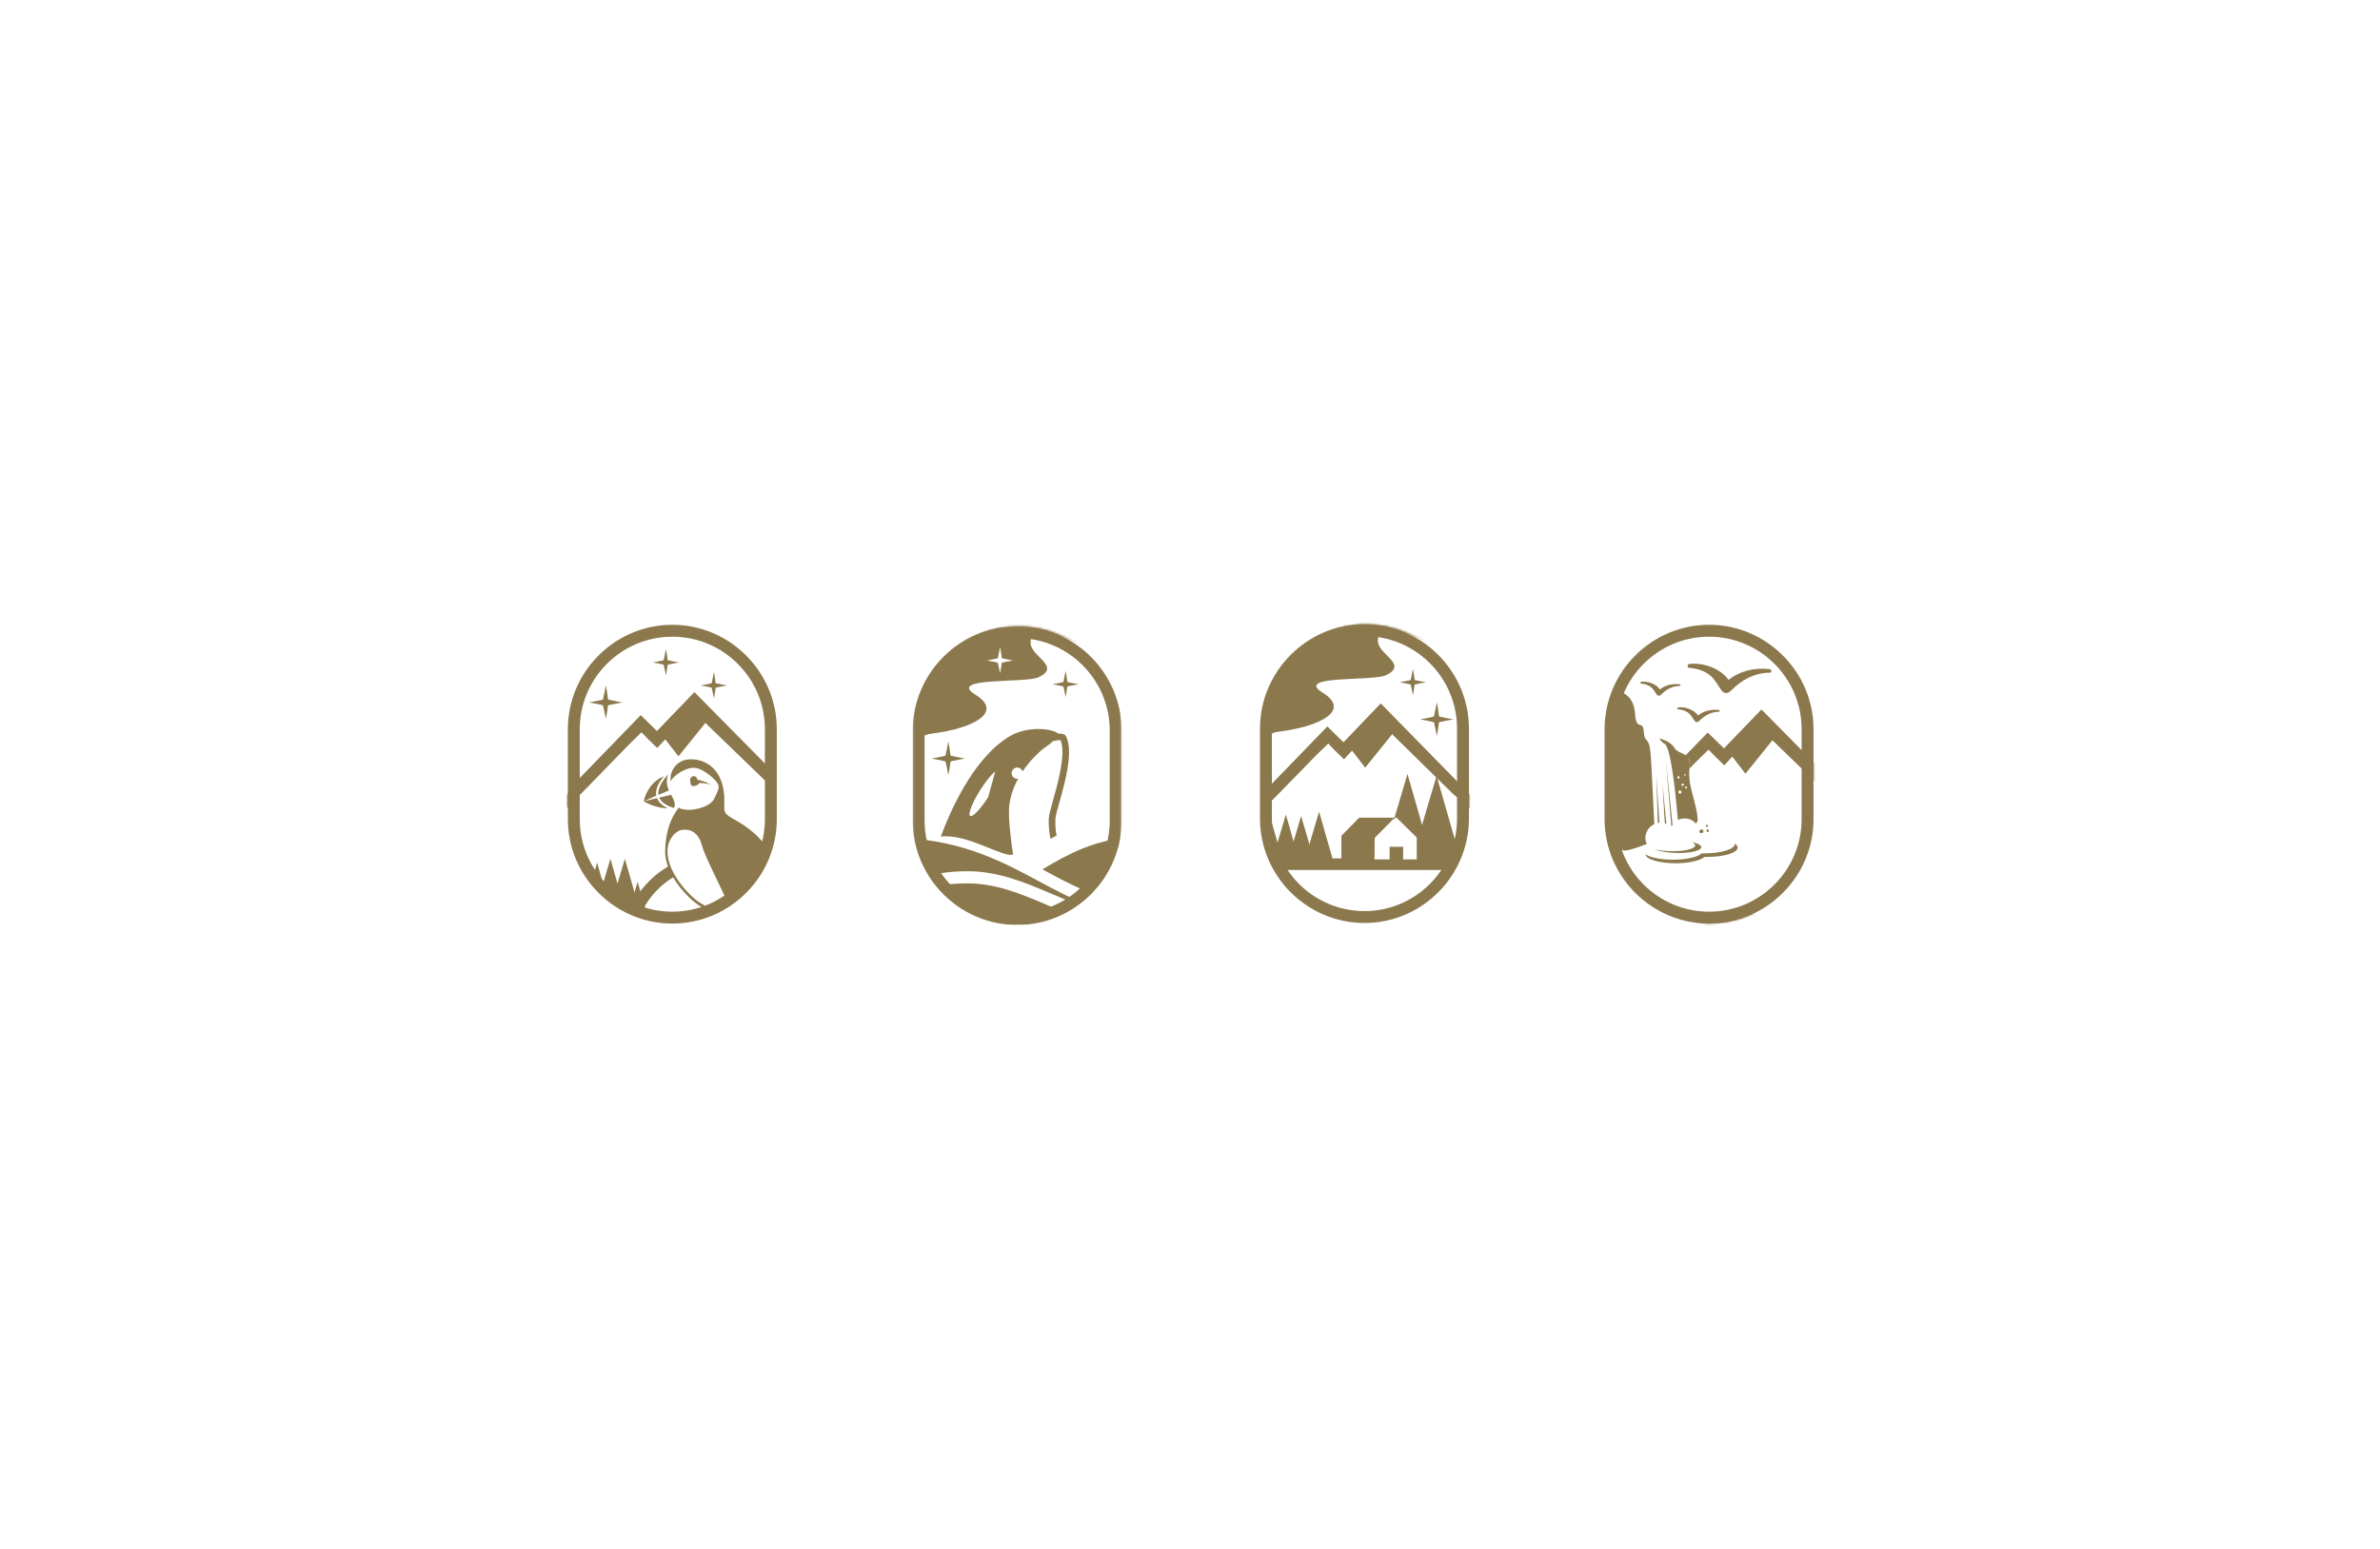 <?xml version="1.0" encoding="UTF-8"?>
<svg width="1200px" height="781px" viewBox="0 0 1200 781" version="1.1" xmlns="http://www.w3.org/2000/svg" xmlns:xlink="http://www.w3.org/1999/xlink">
    <title>WTWI-icons</title>
    <defs>
        <path d="M0.158,52.136 L0.158,95.54 C0.158,124.017 23.458,147.316 51.935,147.316 L51.935,147.316 C80.411,147.316 103.711,124.017 103.711,95.54 L103.711,95.54 L103.711,52.136 C103.711,23.659 80.411,0.36 51.935,0.36 L51.935,0.36 C23.458,0.36 0.158,23.659 0.158,52.136" id="path-1"></path>
        <path d="M0.158,52.136 L0.158,95.54 C0.158,124.017 23.458,147.316 51.935,147.316 L51.935,147.316 C80.411,147.316 103.711,124.017 103.711,95.54 L103.711,95.54 L103.711,52.136 C103.711,23.659 80.411,0.36 51.935,0.36 L51.935,0.36 C23.458,0.36 0.158,23.659 0.158,52.136" id="path-3"></path>
        <path d="M0.158,52.136 L0.158,95.54 C0.158,124.017 23.458,147.316 51.935,147.316 L51.935,147.316 C80.411,147.316 103.711,124.017 103.711,95.54 L103.711,95.54 L103.711,52.136 C103.711,23.659 80.411,0.36 51.935,0.36 L51.935,0.36 C23.458,0.36 0.158,23.659 0.158,52.136" id="path-5"></path>
        <path d="M0.158,52.136 L0.158,95.54 C0.158,124.017 23.458,147.316 51.935,147.316 L51.935,147.316 C80.411,147.316 103.711,124.017 103.711,95.54 L103.711,95.54 L103.711,52.136 C103.711,23.659 80.411,0.36 51.935,0.36 L51.935,0.36 C23.458,0.36 0.158,23.659 0.158,52.136" id="path-7"></path>
        <path d="M0.158,52.136 L0.158,95.54 C0.158,124.017 23.458,147.316 51.935,147.316 L51.935,147.316 C80.411,147.316 103.711,124.017 103.711,95.54 L103.711,95.54 L103.711,52.136 C103.711,23.659 80.411,0.36 51.935,0.36 L51.935,0.36 C23.458,0.36 0.158,23.659 0.158,52.136" id="path-9"></path>
        <polygon id="path-11" points="0.18 0.36 105.535 0.36 105.535 151 0.18 151"></polygon>
        <path d="M52.708,0.688 C23.736,0.688 0.031,24.393 0.031,53.365 L0.031,53.365 L42.404,68.519 C42.404,97.492 23.736,151.328 52.708,151.328 L52.708,151.328 C81.68,151.328 105.384,127.623 105.384,98.651 L105.384,98.651 L105.384,53.365 C105.384,24.393 81.68,0.688 52.708,0.688 Z" id="path-13"></path>
        <path d="M0.264,52.191 L0.264,95.595 C0.264,124.073 23.564,147.372 52.041,147.372 L52.041,147.372 C80.517,147.372 103.817,124.073 103.817,95.595 L103.817,95.595 L103.817,52.191 C103.817,23.715 80.517,0.415 52.041,0.415 L52.041,0.415 C23.564,0.415 0.264,23.715 0.264,52.191" id="path-15"></path>
        <path d="M0.264,52.191 L0.264,95.595 C0.264,124.073 23.564,147.372 52.041,147.372 L52.041,147.372 C80.517,147.372 103.817,124.073 103.817,95.595 L103.817,95.595 L103.817,52.191 C103.817,23.715 80.517,0.415 52.041,0.415 L52.041,0.415 C23.564,0.415 0.264,23.715 0.264,52.191 L0.264,52.191 Z" id="path-17"></path>
        <path d="M0.264,52.191 L0.264,95.595 C0.264,124.073 23.564,147.372 52.041,147.372 L52.041,147.372 C80.517,147.372 103.817,124.073 103.817,95.595 L103.817,95.595 L103.817,52.191 C103.817,23.715 80.517,0.415 52.041,0.415 L52.041,0.415 C23.564,0.415 0.264,23.715 0.264,52.191 L0.264,52.191 Z" id="path-19"></path>
        <path d="M0.264,52.191 L0.264,95.595 C0.264,124.073 23.564,147.372 52.041,147.372 L52.041,147.372 C80.517,147.372 103.817,124.073 103.817,95.595 L103.817,95.595 L103.817,52.191 C103.817,23.715 80.517,0.415 52.041,0.415 L52.041,0.415 C23.564,0.415 0.264,23.715 0.264,52.191 L0.264,52.191 Z" id="path-21"></path>
        <path d="M0.264,52.191 L0.264,95.595 C0.264,124.073 23.564,147.372 52.041,147.372 L52.041,147.372 C80.517,147.372 103.817,124.073 103.817,95.595 L103.817,95.595 L103.817,52.191 C103.817,23.715 80.517,0.415 52.041,0.415 L52.041,0.415 C23.564,0.415 0.264,23.715 0.264,52.191 L0.264,52.191 Z" id="path-23"></path>
        <path d="M0.264,52.191 L0.264,95.595 C0.264,124.073 23.564,147.372 52.041,147.372 L52.041,147.372 C80.517,147.372 103.817,124.073 103.817,95.595 L103.817,95.595 L103.817,52.191 C103.817,23.715 80.517,0.415 52.041,0.415 L52.041,0.415 C23.564,0.415 0.264,23.715 0.264,52.191 L0.264,52.191 Z" id="path-25"></path>
        <path d="M0.264,52.191 L0.264,95.595 C0.264,124.073 23.564,147.372 52.041,147.372 L52.041,147.372 C80.517,147.372 103.817,124.073 103.817,95.595 L103.817,95.595 L103.817,52.191 C103.817,23.715 80.517,0.415 52.041,0.415 L52.041,0.415 C23.564,0.415 0.264,23.715 0.264,52.191 L0.264,52.191 Z" id="path-27"></path>
        <path d="M0.264,52.191 L0.264,95.595 C0.264,124.073 23.564,147.372 52.041,147.372 L52.041,147.372 C80.517,147.372 103.817,124.073 103.817,95.595 L103.817,95.595 L103.817,52.191 C103.817,23.715 80.517,0.415 52.041,0.415 L52.041,0.415 C23.564,0.415 0.264,23.715 0.264,52.191 L0.264,52.191 Z" id="path-29"></path>
        <path d="M0.264,52.191 L0.264,95.595 C0.264,124.073 23.564,147.372 52.041,147.372 L52.041,147.372 C80.517,147.372 103.817,124.073 103.817,95.595 L103.817,95.595 L103.817,52.191 C103.817,23.715 80.517,0.415 52.041,0.415 L52.041,0.415 C23.564,0.415 0.264,23.715 0.264,52.191 L0.264,52.191 Z" id="path-31"></path>
        <rect id="path-33" x="0" y="0" width="105" height="146" rx="52.5"></rect>
        <path d="M52.066,0.515 C23.59,0.515 0.29,23.814 0.29,52.291 L0.29,52.291 L0.29,95.695 C0.29,124.172 23.59,147.472 52.066,147.472 L52.066,147.472 C80.543,147.472 103.843,124.172 103.843,95.695 L103.843,95.695 L103.843,52.291" id="path-35"></path>
        <path d="M52.066,0.515 C23.59,0.515 0.29,23.814 0.29,52.291 L0.29,52.291 L0.29,95.695 C0.29,124.172 23.59,147.472 52.066,147.472 L52.066,147.472 C80.543,147.472 103.843,124.172 103.843,95.695 L103.843,95.695 L103.843,52.291" id="path-37"></path>
        <path d="M52.066,0.515 C23.59,0.515 0.29,23.814 0.29,52.291 L0.29,52.291 L0.29,95.695 C0.29,124.172 23.59,147.472 52.066,147.472 L52.066,147.472 C80.543,147.472 103.843,124.172 103.843,95.695 L103.843,95.695 L103.843,52.291 C103.843,23.814 80.543,0.515 52.066,0.515 Z" id="path-39"></path>
        <path d="M52.066,0.515 C23.59,0.515 0.29,23.814 0.29,52.291 L0.29,52.291 L0.29,95.695 C0.29,124.172 23.59,147.472 52.066,147.472 L52.066,147.472 C80.543,147.472 103.843,124.172 103.843,95.695 L103.843,95.695 L103.843,52.291 C103.843,23.814 80.543,0.515 52.066,0.515 Z" id="path-41"></path>
        <path d="M52.066,0.515 C23.59,0.515 0.29,23.814 0.29,52.291 L0.29,52.291 L0.29,95.695 C0.29,124.172 23.59,147.472 52.066,147.472 L52.066,147.472 C80.543,147.472 103.843,124.172 103.843,95.695 L103.843,95.695 L103.843,52.291 C103.843,23.814 80.543,0.515 52.066,0.515 Z" id="path-43"></path>
        <path d="M52.066,0.515 C23.59,0.515 0.29,23.814 0.29,52.291 L0.29,52.291 L0.29,95.695 C0.29,124.172 23.59,147.472 52.066,147.472 L52.066,147.472 C80.543,147.472 103.843,124.172 103.843,95.695 L103.843,95.695 L103.843,52.291 C103.843,23.814 80.543,0.515 52.066,0.515 Z" id="path-45"></path>
        <path d="M52.066,0.515 C23.59,0.515 0.29,23.814 0.29,52.291 L0.29,52.291 L0.29,95.695 C0.29,124.172 23.59,147.472 52.066,147.472 L52.066,147.472 C80.543,147.472 103.843,124.172 103.843,95.695 L103.843,95.695 L103.843,52.291 C103.843,23.814 80.543,0.515 52.066,0.515 Z" id="path-47"></path>
        <path d="M52.066,0.515 C23.59,0.515 0.29,23.814 0.29,52.291 L0.29,52.291 L0.29,95.695 C0.29,124.172 23.59,147.472 52.066,147.472 L52.066,147.472 C80.543,147.472 103.843,124.172 103.843,95.695 L103.843,95.695 L103.843,52.291 C103.843,23.814 80.543,0.515 52.066,0.515 Z" id="path-49"></path>
        <path d="M52.066,0.515 C23.59,0.515 0.29,23.814 0.29,52.291 L0.29,52.291 L0.29,95.695 C0.29,124.172 23.59,147.472 52.066,147.472 L52.066,147.472 C80.543,147.472 103.843,124.172 103.843,95.695 L103.843,95.695 L103.843,52.291" id="path-51"></path>
        <path d="M52.066,0.515 C23.59,0.515 0.29,23.814 0.29,52.291 L0.29,52.291 L0.29,95.695 C0.29,124.172 23.59,147.472 52.066,147.472 L52.066,147.472 C80.543,147.472 103.843,124.172 103.843,95.695 L103.843,95.695 L103.843,52.291 C103.843,23.814 80.543,0.515 52.066,0.515 Z" id="path-53"></path>
        <path d="M52.066,0.515 C23.59,0.515 0.29,23.814 0.29,52.291 L0.29,52.291 L0.29,95.695 C0.29,124.172 23.59,147.472 52.066,147.472 L52.066,147.472 C80.543,147.472 103.843,124.172 103.843,95.695 L103.843,95.695 L103.843,52.291" id="path-55"></path>
        <path d="M52.066,0.515 C23.59,0.515 0.29,23.814 0.29,52.291 L0.29,52.291 L0.29,95.695 C0.29,124.172 23.59,147.472 52.066,147.472 L52.066,147.472 C80.543,147.472 103.843,124.172 103.843,95.695 L103.843,95.695 L103.843,52.291" id="path-57"></path>
        <path d="M52.066,0.515 C23.59,0.515 0.29,23.814 0.29,52.291 L0.29,52.291 L0.29,95.695 C0.29,124.172 23.59,147.472 52.066,147.472 L52.066,147.472 C80.543,147.472 103.843,124.172 103.843,95.695 L103.843,95.695 L103.843,52.291" id="path-59"></path>
        <path d="M52.066,0.515 C23.59,0.515 0.29,23.814 0.29,52.291 L0.29,52.291 L0.29,95.695 C0.29,124.172 23.59,147.472 52.066,147.472 L52.066,147.472 C80.543,147.472 103.843,124.172 103.843,95.695 L103.843,95.695 L103.843,52.291" id="path-61"></path>
        <path d="M51.776,0 C23.3,0 0,23.299 0,51.776 L0,95.18 C0,123.657 23.3,146.957 51.776,146.957 C80.253,146.957 103.553,123.657 103.553,95.18 L103.553,51.776" id="path-63"></path>
    </defs>
    <g id="Page-1" stroke="none" stroke-width="1" fill="none" fill-rule="evenodd">
        <g id="WTWI" transform="translate(-100, -5359)">
            <g id="WTWI-icons" transform="translate(100, 5359)">
                <g id="Group-7" fill="#FFFFFF">
                    <rect id="Rectangle-Copy-5" x="0" y="0" width="1200" height="781"></rect>
                </g>
                <g id="Group-4" transform="translate(286, 314)">
                    <g id="Group-27" transform="translate(174, 1)">
                        <g id="Group-16" transform="translate(2, 0.339)">
                            <g id="Group-3">
                                <mask id="mask-2" fill="white">
                                    <use xlink:href="#path-1"></use>
                                </mask>
                                <g id="Clip-2"></g>
                                <path d="M17.967,9.538 C18.653,12.965 7.623,20.2 -5.487,20.844 C-19.596,21.536 -5.541,32.953 -13.521,34.603 C-25.702,37.121 -10.53,39.188 -20.538,42.862 C-37.069,48.932 -10.807,80.199 -10.807,80.199 C-10.807,80.199 -4.676,56.091 7.099,54.631 C29.943,51.799 43.666,43.437 29.849,34.936 C15.065,25.841 54.91,29.278 61.687,26.084 C73.189,20.662 57.87,15.712 57.634,8.987 C57.018,-8.566 90.749,16.439 98.138,15.523 C105.96,14.554 88.98,4.997 88.063,0.429 C85.217,-13.742 66.211,-18.692 68.697,-15.323 C81.911,2.583 62.506,-0.95 60.356,-0.755 C56.833,-0.436 48.443,-6.662 42.889,-4.99 C39.944,-4.104 16.845,3.933 17.967,9.538" id="Fill-1" fill="#8B784C" mask="url(#mask-2)"></path>
                            </g>
                            <g id="Group-6">
                                <mask id="mask-4" fill="white">
                                    <use xlink:href="#path-3"></use>
                                </mask>
                                <g id="Clip-5"></g>
                                <path d="M106.954,139.12 L106.954,107.147 C90.83,107.907 77.065,114.825 63.589,122.97 C77.132,130.268 91.21,138.192 106.954,139.12" id="Fill-4" fill="#8B784C" mask="url(#mask-4)"></path>
                            </g>
                            <g id="Group-9">
                                <mask id="mask-6" fill="white">
                                    <use xlink:href="#path-5"></use>
                                </mask>
                                <g id="Clip-8"></g>
                                <path d="M-9.347,107.107 L-9.347,134.543 C-2.097,127.161 10.834,123.907 25.849,123.907 C55.906,123.907 78.557,145.287 106.954,146.782 L106.954,145.253 C88.16,144.281 72.136,134.352 55.988,125.85 C38.604,116.703 18.882,107.714 -9.347,107.107" id="Fill-7" fill="#8B784C" mask="url(#mask-6)"></path>
                            </g>
                            <g id="Group-12">
                                <mask id="mask-8" fill="white">
                                    <use xlink:href="#path-7"></use>
                                </mask>
                                <g id="Clip-11"></g>
                                <path d="M25.793,130.028 C4.76,130.028 -7.255,136.401 -9.14,146.862 L80.347,146.862 C69.033,142.61 58.21,137.067 46.643,133.477 C39.91,131.388 33.055,130.028 25.793,130.028" id="Fill-10" fill="#8B784C" mask="url(#mask-8)"></path>
                            </g>
                            <g id="Group-15">
                                <mask id="mask-10" fill="white">
                                    <use xlink:href="#path-9"></use>
                                </mask>
                                <g id="Clip-14"></g>
                                <path d="M32.132,83.124 C34.935,78.657 37.861,75.107 39.786,73.656 L36.219,86.625 C32.358,92.625 28.366,96.808 27.165,96.054 C25.916,95.27 28.142,89.481 32.132,83.124 M48.803,115.49 C48.231,111.832 46.038,96.938 46.914,90.358 C47.553,85.581 49.221,81.17 51.353,77.272 C51.214,77.294 51.075,77.315 50.929,77.315 C49.358,77.315 48.081,76.04 48.081,74.467 C48.081,72.894 49.356,71.618 50.929,71.618 C52.184,71.618 53.237,72.436 53.617,73.561 C58.022,67.017 63.377,62.392 66.126,60.624 C67.138,59.973 68.07,59.183 68.886,58.33 C70.57,57.958 72.069,57.764 72.736,57.855 C75.559,64.607 71.422,79.363 68.933,88.242 C67.776,92.367 66.941,95.348 66.822,97.055 C66.578,100.589 67.07,104.669 67.621,107.506 C68.611,107.362 69.516,106.344 70.739,105.973 C70.246,103.405 69.945,100.424 70.16,97.286 C70.255,95.922 71.136,92.781 72.154,89.145 C74.987,79.043 79.269,63.773 75.599,56.062 C75.356,55.552 74.76,54.331 71.51,54.516 C68.698,51.927 56.093,50.485 47.032,55.892 C27.977,67.267 16.145,96.024 12.366,106.447 C25.77,104.81 43.565,117.176 48.803,115.49" id="Fill-13" fill="#8B784C" mask="url(#mask-10)"></path>
                            </g>
                        </g>
                        <g id="Group-26" transform="translate(0, 0.339)">
                            <g id="Group-19">
                                <mask id="mask-12" fill="white">
                                    <use xlink:href="#path-11"></use>
                                </mask>
                                <g id="Clip-18"></g>
                                <path d="M52.858,0.36 L52.857,0.36 C23.885,0.36 0.18,24.064 0.18,53.037 L0.18,98.323 C0.18,127.296 23.885,151 52.857,151 L52.858,151 C81.83,151 105.535,127.296 105.535,98.323 L105.535,53.037 C105.535,24.064 81.83,0.36 52.858,0.36 M52.858,6.36 C78.595,6.36 99.535,27.298 99.535,53.037 L99.535,98.323 C99.535,124.061 78.595,145 52.857,145 C27.12,145 6.18,124.061 6.18,98.323 L6.18,53.037 C6.18,27.298 27.12,6.36 52.858,6.36" id="Fill-17" fill="#8B784C" mask="url(#mask-12)"></path>
                            </g>
                            <path d="M18.148,58.527 L18.685,61.331 L19.222,65.311 C19.254,65.535 19.426,65.714 19.65,65.758 L23.678,66.555 L23.686,66.555 L26.548,67.093 L23.686,67.632 L23.678,67.632 L19.65,68.429 C19.426,68.473 19.254,68.653 19.222,68.877 L18.694,72.567 L18.685,72.592 L18.148,75.395 L17.603,72.567 L17.603,72.559 L16.797,68.843 C16.753,68.635 16.588,68.472 16.377,68.429 L12.618,67.632 L12.61,67.632 L9.749,67.093 L12.61,66.554 C12.613,66.555 12.615,66.555 12.618,66.554 L16.377,65.758 C16.588,65.715 16.753,65.552 16.797,65.344 L17.603,61.364 L17.603,61.355 L18.148,58.527 Z" id="Fill-20" fill="#8B784C"></path>
                            <path d="M44.22,10.927 L44.641,13.123 L45.062,16.242 C45.087,16.418 45.221,16.558 45.397,16.593 L48.554,17.218 L48.56,17.218 L50.803,17.64 L48.56,18.062 L48.554,18.062 L45.397,18.686 C45.221,18.721 45.087,18.863 45.062,19.037 L44.647,21.93 L44.641,21.948 L44.22,24.145 L43.792,21.93 L43.792,21.922 L43.161,19.012 C43.126,18.848 42.997,18.721 42.832,18.686 L39.886,18.062 L39.879,18.062 L37.637,17.64 L39.879,17.218 L39.886,17.218 L42.832,16.593 C42.997,16.559 43.126,16.433 43.161,16.268 L43.792,13.149 L43.792,13.143 L44.22,10.927 Z" id="Fill-22" fill="#FFFFFF"></path>
                            <path d="M77.281,22.925 L77.702,25.122 L78.123,28.241 C78.148,28.417 78.283,28.558 78.459,28.593 L81.615,29.216 L81.622,29.216 L83.864,29.639 L81.622,30.062 L81.615,30.062 L78.459,30.686 C78.283,30.72 78.148,30.861 78.123,31.036 L77.709,33.928 L77.702,33.947 L77.281,36.145 L76.853,33.929 C76.854,33.926 76.854,33.924 76.853,33.922 L76.222,31.01 C76.188,30.847 76.059,30.719 75.893,30.686 L72.947,30.062 L72.941,30.062 L70.698,29.639 L72.941,29.216 L72.947,29.216 L75.893,28.593 C76.059,28.559 76.188,28.431 76.222,28.268 L76.853,25.148 C76.854,25.146 76.854,25.144 76.853,25.142 L77.281,22.925 Z" id="Fill-24" fill="#8B784C"></path>
                        </g>
                    </g>
                    <g id="Group-35" transform="translate(523, 0)">
                        <path d="M52.708,1 C23.735,1 0.031,24.706 0.031,53.678 L0.031,98.963 C0.031,127.936 23.735,151.642 52.708,151.642 C81.681,151.642 105.385,127.936 105.385,98.963 L105.385,53.678 C105.385,24.706 81.681,1 52.708,1 M52.708,7 C78.446,7 99.385,27.939 99.385,53.678 L99.385,98.963 C99.385,124.701 78.446,145.642 52.708,145.642 C26.971,145.642 6.031,124.701 6.031,98.963 L6.031,53.678 C6.031,27.939 26.971,7 52.708,7" id="Fill-1" fill="#8B784C"></path>
                        <g id="Group-5" transform="translate(0, 0.313)">
                            <mask id="mask-14" fill="white">
                                <use xlink:href="#path-13"></use>
                            </mask>
                            <g id="Clip-4"></g>
                            <path d="M79.116,43.377 L60.227,62.989 L52.047,54.987 L19.704,88.333 L28.5,153 L121.5,153 L121.5,86.25 L79.116,43.377 Z M84.657,58.911 L115.5,88.717 L115.5,147 L-28,145.25 L26.052,90.436 L46.139,69.801 L52.425,63.648 L56.051,67.358 L60.371,71.541 L64.438,67.173 L71.064,75.752 L84.657,58.911 Z" id="Fill-3" fill="#8B784C" mask="url(#mask-14)"></path>
                        </g>
                        <g id="Group-34" transform="translate(2, 20.313)" fill="#8B784C">
                            <path d="M81.298,3.069 C73.773,2.163 66.363,3.856 60.5,8.482 C56.553,2.563 47.281,-0.414 40.828,0.44 C39.597,0.603 39.535,2.308 40.828,2.406 C44.744,2.704 48.591,3.896 51.6,6.515 C54.132,8.719 55.35,11.753 57.431,14.293 C58.027,15.02 59.234,15.249 60.099,14.998 C60.324,14.932 60.555,14.848 60.754,14.721 C60.981,14.578 61.178,14.394 61.356,14.198 C61.474,14.111 61.6,14.071 61.711,13.955 C66.975,8.491 73.586,4.916 81.298,4.825 C82.457,4.811 82.391,3.201 81.298,3.069" id="Fill-6"></path>
                            <path d="M25.759,16.395 C25.867,16.363 25.978,16.323 26.073,16.262 C26.183,16.192 26.277,16.105 26.363,16.011 C26.419,15.969 26.479,15.95 26.532,15.895 C29.057,13.274 32.227,11.559 35.924,11.517 C36.481,11.511 36.448,10.739 35.924,10.675 C32.316,10.241 28.764,11.052 25.951,13.271 C24.06,10.432 19.613,9.005 16.52,9.415 C15.93,9.493 15.9,10.309 16.52,10.357 C18.398,10.499 20.241,11.072 21.684,12.329 C22.899,13.384 23.483,14.838 24.481,16.056 C24.766,16.405 25.345,16.515 25.759,16.395" id="Fill-8"></path>
                            <path d="M55.676,23.648 C51.863,23.188 48.111,24.045 45.14,26.389 C43.14,23.39 38.444,21.882 35.174,22.316 C34.55,22.399 34.519,23.261 35.174,23.312 C37.158,23.462 39.107,24.067 40.631,25.394 C41.915,26.511 42.531,28.047 43.585,29.334 C43.888,29.702 44.498,29.818 44.937,29.691 C45.052,29.658 45.168,29.615 45.269,29.55 C45.384,29.478 45.483,29.384 45.573,29.286 C45.633,29.242 45.697,29.221 45.754,29.163 C48.421,26.394 51.771,24.584 55.677,24.538 C56.263,24.53 56.229,23.715 55.676,23.648" id="Fill-10"></path>
                            <path d="M23.105,81.219 C22.503,69.519 21.805,53.019 21.305,46.519 C20.503,35.919 18.204,41.119 17.805,34.619 C17.404,28.219 14.004,34.619 13.405,25.619 C12.805,16.619 7.104,15.019 7.104,15.019 L7.104,94.219 L6.904,94.019 C6.904,95.619 14.204,93.219 19.305,91.219 C18.904,90.319 18.605,89.319 18.605,88.219 C18.605,85.119 20.404,82.419 23.105,81.219" id="Fill-12"></path>
                            <path d="M24.105,56.519 L24.904,80.62 C25.204,80.62 25.404,80.519 25.704,80.519 L24.105,56.519 Z" id="Fill-14"></path>
                            <path d="M27.204,60.719 L28.404,80.819 C28.704,80.919 29.004,81.019 29.204,81.119 L27.204,60.719 Z" id="Fill-16"></path>
                            <path d="M28.904,48.818 L31.704,82.419 C31.904,82.119 32.104,81.818 32.304,81.518 L28.904,48.818 Z" id="Fill-18"></path>
                            <path d="M41.805,90.119 C43.004,90.619 43.704,91.219 43.704,91.919 C43.605,93.719 38.004,95.018 31.004,94.818 C28.204,94.719 25.605,94.419 23.504,93.919 C25.704,94.919 29.605,95.619 34.105,95.719 C41.004,95.919 46.704,94.619 46.805,92.818 C46.805,91.818 44.905,90.818 41.805,90.119" id="Fill-20"></path>
                            <path d="M63.704,91.019 L63.704,91.219 C63.704,93.819 56.805,95.919 48.404,95.919 L47.004,95.919 C45.004,97.819 39.204,99.12 32.504,99.12 C26.404,99.12 21.104,98.019 18.604,96.419 C18.904,98.919 25.604,100.919 33.904,100.919 C40.704,100.919 46.404,99.519 48.404,97.719 L49.805,97.719 C58.305,97.719 65.104,95.62 65.104,93.019 C65.104,92.319 64.604,91.62 63.704,91.019" id="Fill-22"></path>
                            <path d="M47.904,84.719 C47.904,85.219 47.504,85.719 46.904,85.719 C46.304,85.819 45.904,85.419 45.804,84.919 C45.804,84.419 46.204,83.919 46.804,83.919 C47.404,83.819 47.904,84.219 47.904,84.719" id="Fill-24"></path>
                            <path d="M50.504,84.119 C50.305,83.818 49.904,83.818 49.605,84.018 C49.305,84.219 49.305,84.619 49.504,84.919 C49.704,85.219 50.105,85.219 50.404,85.018 C50.704,84.818 50.704,84.419 50.504,84.119" id="Fill-26"></path>
                            <path d="M50.204,82.019 C50.204,82.319 50.004,82.62 49.704,82.62 C49.404,82.62 49.104,82.419 49.104,82.12 C49.104,81.819 49.305,81.519 49.604,81.519 C49.904,81.519 50.204,81.719 50.204,82.019" id="Fill-28"></path>
                            <polygon id="Fill-30" points="6.938 15.318 10.501 28.265 10.501 86 5 98.333 0.5 82.619 0.5 52 2.501 22.464"></polygon>
                            <path d="M39.105,63.219 C38.804,63.219 38.605,63.019 38.605,62.719 C38.605,62.419 38.804,62.219 39.105,62.219 C39.404,62.219 39.605,62.419 39.605,62.719 C39.605,63.019 39.304,63.219 39.105,63.219 M38.205,56.319 C38.205,56.119 38.404,55.919 38.605,55.919 C38.804,55.919 39.004,56.119 39.004,56.319 C39.004,56.519 38.804,56.719 38.605,56.719 C38.404,56.819 38.205,56.619 38.205,56.319 M37.404,61.919 C37.105,61.919 36.804,61.619 36.804,61.319 C36.804,61.019 37.105,60.719 37.404,60.719 C37.705,60.719 38.004,61.019 38.004,61.319 C38.004,61.719 37.804,61.919 37.404,61.919 M36.004,65.819 C35.605,65.819 35.205,65.419 35.205,65.019 C35.205,64.619 35.605,64.219 36.004,64.219 C36.404,64.219 36.804,64.619 36.804,65.019 C36.804,65.519 36.504,65.819 36.004,65.819 M34.705,57.619 C34.705,57.319 35.004,57.019 35.304,57.019 C35.605,57.019 35.904,57.319 35.904,57.619 C35.904,57.919 35.605,58.219 35.304,58.219 C34.904,58.219 34.705,57.919 34.705,57.619 M40.904,59.219 C40.205,52.119 41.504,52.619 40.404,48.519 C39.504,45.219 34.904,45.619 33.304,42.819 C31.105,39.119 25.704,38.019 25.704,38.019 C25.704,38.019 26.305,39.519 28.404,40.819 C31.503,42.619 34.004,67.119 35.004,79.119 C36.004,78.619 37.205,78.319 38.404,78.319 C40.705,78.319 42.705,79.319 44.105,80.919 C44.605,80.319 45.004,79.619 45.004,79.119 C44.605,72.119 41.504,64.719 40.904,59.219" id="Fill-32"></path>
                        </g>
                    </g>
                    <g id="Group-44" transform="translate(349, 0)">
                        <g id="Group-28" transform="translate(2, 0.284)">
                            <g id="Group-3">
                                <mask id="mask-16" fill="white">
                                    <use xlink:href="#path-15"></use>
                                </mask>
                                <g id="Clip-2"></g>
                                <path d="M97.264,158 L2.764,158 C-3.836,158 -9.236,152.6 -9.236,146 L-9.236,-2.269 C-9.236,-8.868 -3.836,-14.269 2.764,-14.269 L97.264,-14.269 C103.865,-14.269 109.264,-8.868 109.264,-2.269 L109.264,146 C109.264,152.6 103.865,158 97.264,158" id="Fill-1" fill="#FFFFFF" mask="url(#mask-16)"></path>
                            </g>
                            <g id="Group-6">
                                <mask id="mask-18" fill="white">
                                    <use xlink:href="#path-17"></use>
                                </mask>
                                <g id="Clip-5"></g>
                                <path d="M59.163,40.359 L40.384,59.971 L32.257,51.969 L-0.058,85.315 L-35.235,149.982 L167.329,149.982 L101.329,83.357 L59.163,40.359 Z M64.922,55.893 L95.329,85.699 L168.922,150.409 L-51.999,143.732 L6.316,87.293 L26.404,66.72 L32.69,60.599 L36.315,64.325 L40.636,68.515 L44.704,64.151 L51.329,72.732 L64.922,55.893 Z" id="Fill-4" fill="#8B784C" mask="url(#mask-18)"></path>
                            </g>
                            <g id="Group-9">
                                <mask id="mask-20" fill="white">
                                    <use xlink:href="#path-19"></use>
                                </mask>
                                <g id="Clip-8"></g>
                                <polygon id="Fill-7" fill="#8B784C" mask="url(#mask-20)" points="-1.671 115.982 3.602 98.195 8.702 115.982"></polygon>
                            </g>
                            <g id="Group-12">
                                <mask id="mask-22" fill="white">
                                    <use xlink:href="#path-21"></use>
                                </mask>
                                <g id="Clip-11"></g>
                                <polygon id="Fill-10" fill="#8B784C" mask="url(#mask-22)" points="20.915 119.092 28.079 94.926 34.976 118.982"></polygon>
                            </g>
                            <g id="Group-15">
                                <mask id="mask-24" fill="white">
                                    <use xlink:href="#path-23"></use>
                                </mask>
                                <g id="Clip-14"></g>
                                <polygon id="Fill-13" fill="#8B784C" mask="url(#mask-24)" points="74.704 119.488 87.337 76.88 99.552 119.488"></polygon>
                            </g>
                            <g id="Group-18">
                                <mask id="mask-26" fill="white">
                                    <use xlink:href="#path-25"></use>
                                </mask>
                                <g id="Clip-17"></g>
                                <polygon id="Fill-16" fill="#8B784C" mask="url(#mask-26)" points="60.024 118.537 72.656 75.93 84.872 118.537"></polygon>
                            </g>
                            <g id="Group-21">
                                <mask id="mask-28" fill="white">
                                    <use xlink:href="#path-27"></use>
                                </mask>
                                <g id="Clip-20"></g>
                                <polygon id="Fill-19" fill="#8B784C" mask="url(#mask-28)" points="12.329 119.732 19.032 97.121 25.579 119.482"></polygon>
                            </g>
                            <g id="Group-24">
                                <mask id="mask-30" fill="white">
                                    <use xlink:href="#path-29"></use>
                                </mask>
                                <g id="Clip-23"></g>
                                <polygon id="Fill-22" fill="#8B784C" mask="url(#mask-30)" points="4.329 119.982 11.329 96.371 18.099 119.982"></polygon>
                            </g>
                            <mask id="mask-32" fill="white">
                                <use xlink:href="#path-31"></use>
                            </mask>
                            <g id="Clip-26"></g>
                            <polygon id="Fill-25" fill="#8B784C" mask="url(#mask-32)" points="6.994 124.334 96.165 124.334 96.165 118.487 6.994 118.487"></polygon>
                            <path d="M18.074,9.593 C18.76,13.02 7.73,20.255 -5.38,20.899 C-19.489,21.591 -5.434,33.008 -13.414,34.658 C-25.595,37.176 -10.423,39.243 -20.431,42.917 C-36.962,48.987 -10.7,80.254 -10.7,80.254 C-10.7,80.254 -4.569,56.146 7.206,54.686 C30.05,51.854 43.773,43.492 29.956,34.991 C15.172,25.896 55.017,29.333 61.794,26.139 C73.296,20.717 57.977,15.767 57.741,9.042 C57.125,-8.511 90.856,16.494 98.245,15.578 C106.067,14.609 89.087,5.052 88.17,0.484 C85.324,-13.687 66.318,-18.637 68.804,-15.268 C82.018,2.638 62.613,-0.895 60.463,-0.7 C56.94,-0.381 48.55,-6.607 42.996,-4.935 C40.051,-4.049 16.952,3.988 18.074,9.593" id="Fill-27" fill="#8B784C" mask="url(#mask-32)"></path>
                        </g>
                        <g id="Group-43" transform="translate(0, 0.284)">
                            <path d="M52.964,0.415 L52.963,0.415 C23.991,0.415 0.286,24.119 0.286,53.092 L0.286,98.378 C0.286,127.351 23.991,151.055 52.963,151.055 L52.964,151.055 C81.936,151.055 105.641,127.351 105.641,98.378 L105.641,53.092 C105.641,24.119 81.936,0.415 52.964,0.415 M52.964,6.415 C78.701,6.415 99.641,27.353 99.641,53.092 L99.641,98.378 C99.641,124.115 78.701,145.055 52.963,145.055 C27.226,145.055 6.286,124.115 6.286,98.378 L6.286,53.092 C6.286,27.353 27.226,6.415 52.964,6.415" id="Fill-29" fill="#8B784C"></path>
                            <path d="M89.432,39.833 L89.969,42.637 L90.506,46.617 C90.538,46.841 90.71,47.02 90.935,47.064 L94.962,47.861 L94.971,47.861 L97.832,48.4 L94.971,48.939 L94.962,48.939 L90.935,49.735 C90.71,49.78 90.538,49.959 90.506,50.183 L89.978,53.873 L89.969,53.898 L89.432,56.701 L88.887,53.873 L88.887,53.865 L88.081,50.149 C88.037,49.941 87.872,49.778 87.661,49.735 L83.903,48.938 L83.894,48.938 L81.033,48.4 L83.894,47.861 L83.903,47.861 L87.661,47.064 C87.872,47.021 88.037,46.858 88.081,46.65 L88.887,42.67 L88.887,42.661 L89.432,39.833 Z" id="Fill-31" fill="#8B784C"></path>
                            <path d="M44.327,10.982 L44.748,13.178 L45.169,16.298 C45.194,16.473 45.328,16.614 45.504,16.649 L48.661,17.273 L48.667,17.273 L50.91,17.696 L48.667,18.118 L48.661,18.118 L45.504,18.742 C45.328,18.777 45.194,18.918 45.169,19.092 L44.754,21.985 L44.748,22.004 L44.327,24.201 L43.899,21.985 L43.899,21.978 L43.268,19.067 C43.233,18.903 43.104,18.776 42.939,18.742 L39.993,18.118 L39.986,18.118 L37.744,17.695 L39.986,17.273 L39.993,17.273 L42.939,16.649 C43.104,16.615 43.233,16.488 43.268,16.324 L43.899,13.205 L43.899,13.198 L44.327,10.982 Z" id="Fill-33" fill="#8B784C"></path>
                            <path d="M77.387,22.98 L77.808,25.177 L78.229,28.296 C78.254,28.472 78.389,28.613 78.565,28.648 L81.721,29.271 L81.728,29.271 L83.97,29.694 L81.728,30.117 L81.721,30.117 L78.565,30.741 C78.389,30.775 78.254,30.916 78.229,31.091 L77.815,33.983 L77.808,34.002 L77.387,36.2 L76.959,33.984 C76.96,33.981 76.96,33.979 76.959,33.977 L76.328,31.065 C76.294,30.902 76.165,30.774 75.999,30.741 L73.053,30.117 L73.047,30.117 L70.804,29.694 L73.047,29.271 L73.053,29.271 L75.999,28.648 C76.165,28.614 76.294,28.486 76.328,28.323 L76.959,25.203 C76.96,25.201 76.96,25.199 76.959,25.197 L77.387,22.98 Z" id="Fill-35" fill="#8B784C"></path>
                            <polygon id="Fill-37" fill="#8B784C" points="68.204 97.982 50.287 97.982 41.329 107.117 41.329 118.982 58.329 118.982 58.329 107.97"></polygon>
                            <polygon id="Fill-39" fill="#FFFFFF" points="58.109 108.357 68.938 97.772 79.329 107.948 79.329 118.982 58.026 118.982"></polygon>
                            <polygon id="Fill-41" fill="#8B784C" points="65.644 119.479 72.469 119.479 72.469 112.654 65.644 112.654"></polygon>
                        </g>
                    </g>
                    <g id="Group-59" transform="translate(0, 0.485)">
                        <g id="Group-49">
                            <g id="Fill-1" transform="translate(0, 3.459)">
                                <mask id="mask-34" fill="white">
                                    <use xlink:href="#path-33"></use>
                                </mask>
                                <g id="Mask"></g>
                                <path d="M64.116,31 L45.227,50.612 L37.047,42.61 L4.704,75.956 L-42.5,140.623 L106.5,140.623 L106.5,73.873 L64.116,31 Z M69.657,46.534 L100.5,76.34 L100.5,134.623 L-43,132.873 L11.052,78.059 L31.139,57.424 L37.425,51.271 L41.051,54.981 L45.371,59.164 L49.438,54.796 L56.064,63.375 L69.657,46.534 Z" fill="#8B784C" mask="url(#mask-34)"></path>
                            </g>
                            <g id="Group-6" transform="translate(2, 0)">
                                <mask id="mask-36" fill="white">
                                    <use xlink:href="#path-35"></use>
                                </mask>
                                <g id="Clip-5"></g>
                                <path d="M72.631,207 C48.344,207 28.584,187.24 28.584,162.953 C28.584,138.666 48.344,118.906 72.631,118.906 C96.918,118.906 116.678,138.666 116.678,162.953 C116.678,187.24 96.918,207 72.631,207" id="Fill-4" fill="#FFFFFF" mask="url(#mask-36)"></path>
                            </g>
                            <g id="Group-9" transform="translate(2, 0)">
                                <mask id="mask-38" fill="white">
                                    <use xlink:href="#path-37"></use>
                                </mask>
                                <g id="Clip-8"></g>
                                <path d="M72.631,115.906 C46.648,115.906 25.584,136.969 25.584,162.953 C25.584,188.936 46.648,210 72.631,210 C98.614,210 119.678,188.936 119.678,162.953 C119.678,136.969 98.614,115.906 72.631,115.906 M72.631,121.906 C95.265,121.906 113.678,140.319 113.678,162.953 C113.678,185.587 95.265,204 72.631,204 C49.997,204 31.584,185.587 31.584,162.953 C31.584,140.319 49.997,121.906 72.631,121.906" id="Fill-7" fill="#8B784C" mask="url(#mask-38)"></path>
                            </g>
                            <g id="Group-12" transform="translate(2, 0)">
                                <mask id="mask-40" fill="white">
                                    <use xlink:href="#path-39"></use>
                                </mask>
                                <g id="Clip-11"></g>
                                <polygon id="Fill-10" fill="#FFFFFF" mask="url(#mask-40)" points="51.031 112.058 49.104 120.832 50.047 123.707 52.417 128.082 63.5 128.082 73.833 122.915 71.917 108.046"></polygon>
                            </g>
                            <g id="Group-15" transform="translate(2, 0)">
                                <mask id="mask-42" fill="white">
                                    <use xlink:href="#path-41"></use>
                                </mask>
                                <g id="Clip-14"></g>
                                <polygon id="Fill-13" fill="#8B784C" mask="url(#mask-42)" points="20.064 142.082 27.064 118.471 33.834 142.082"></polygon>
                            </g>
                            <g id="Group-18" transform="translate(2, 0)">
                                <mask id="mask-44" fill="white">
                                    <use xlink:href="#path-43"></use>
                                </mask>
                                <g id="Clip-17"></g>
                                <polygon id="Fill-16" fill="#8B784C" mask="url(#mask-44)" points="29.064 145.082 33.508 130.091 37.806 145.082"></polygon>
                            </g>
                            <g id="Group-21" transform="translate(2, 0)">
                                <mask id="mask-46" fill="white">
                                    <use xlink:href="#path-45"></use>
                                </mask>
                                <g id="Clip-20"></g>
                                <polygon id="Fill-19" fill="#8B784C" mask="url(#mask-46)" points="13.065 141.082 19.767 118.471 26.25 141.082"></polygon>
                            </g>
                            <g id="Group-24" transform="translate(2, 0)">
                                <mask id="mask-48" fill="white">
                                    <use xlink:href="#path-47"></use>
                                </mask>
                                <g id="Clip-23"></g>
                                <polygon id="Fill-22" fill="#8B784C" mask="url(#mask-48)" points="6.064 144.082 13.065 120.471 19.834 144.082"></polygon>
                            </g>
                            <g id="Group-27" transform="translate(2, 0)">
                                <mask id="mask-50" fill="white">
                                    <use xlink:href="#path-49"></use>
                                </mask>
                                <g id="Clip-26"></g>
                                <polygon id="Fill-25" fill="#8B784C" mask="url(#mask-50)" points="0.065 148.082 5.337 130.295 10.437 148.082"></polygon>
                            </g>
                            <g id="Group-30" transform="translate(2, 0)">
                                <mask id="mask-52" fill="white">
                                    <use xlink:href="#path-51"></use>
                                </mask>
                                <g id="Clip-29"></g>
                                <path d="M79.182,147.433 C78.581,147.933 76.081,148.233 74.282,148.233 C73.282,147.132 69.282,143.034 65.381,140.933 C61.381,138.833 48.282,126.332 48.581,114.534 C48.682,108.632 52.067,105.249 55.081,104.034 C57.333,103.665 63.482,102.832 65.881,111.632 C67.782,118.832 78.782,138.534 81.182,146.632 C80.282,146.833 79.581,147.132 79.182,147.433 M108.182,135.233 C101.182,132.933 97.982,126.832 97.982,126.832 C99.482,129.132 104.982,131.034 104.982,131.034 C103.843,109.082 83.982,99.734 81.081,98.034 C79.881,97.332 78.881,96.632 78.182,95.933 C77.482,94.832 77.182,93.933 77.182,93.632 L77.182,86.832 C76.182,73.132 67.881,68.332 60.381,68.332 C51.682,68.332 50.182,76.332 50.182,76.433 L50.182,76.734 C50.081,77.734 49.982,78.734 50.081,79.534 C51.881,75.933 58.282,72.332 62.182,72.632 C66.881,73.034 72.881,78.632 73.881,80.632 C74.881,82.534 74.282,83.534 72.182,88.034 C70.081,92.534 62.081,93.832 59.381,93.832 C57.881,93.832 56.182,93.534 55.081,93.234 C54.982,93.132 54.982,93.034 54.881,92.933 C54.581,92.734 54.081,92.734 53.881,93.132 C53.782,93.234 53.682,93.433 53.581,93.534 C53.381,93.734 53.182,94.034 53.081,94.234 C50.782,97.734 47.581,103.632 47.381,114.534 C47.081,127.234 60.581,139.933 64.982,142.333 C68.782,144.333 72.881,148.632 73.581,149.433 C73.881,150.333 74.381,151.833 74.381,152.933 L74.381,159.733 C74.381,159.733 70.482,160.333 67.982,158.733 C67.982,158.733 64.682,160.132 61.182,159.132 C61.182,159.132 60.982,160.833 58.881,163.034 C58.881,163.034 63.982,163.632 66.282,164.433 C66.282,164.433 68.182,164.233 72.682,163.632 C77.182,163.034 79.081,162.034 78.682,159.733 C77.982,157.333 78.581,150.733 78.581,150.733 L78.682,149.132 C79.282,149.034 79.682,148.833 80.081,148.534 C80.682,148.034 82.682,147.733 84.982,147.433 C86.682,147.433 88.581,147.333 90.381,147.132 C95.081,146.534 104.982,142.433 104.982,142.433 C102.682,142.433 97.081,140.132 97.081,140.132 C103.782,140.733 116.282,140.433 116.282,139.534 C116.282,138.632 115.182,137.534 108.182,135.233" id="Fill-28" fill="#8B784C" mask="url(#mask-52)"></path>
                            </g>
                            <g id="Group-33" transform="translate(2, 0)">
                                <mask id="mask-54" fill="white">
                                    <use xlink:href="#path-53"></use>
                                </mask>
                                <g id="Clip-32"></g>
                                <path d="M60.182,80.633 C60.282,81.234 60.782,81.833 61.482,81.833 C62.381,81.833 63.581,81.633 64.782,80.234 C64.782,80.234 68.881,80.433 70.782,81.234 C70.782,81.234 66.881,79.133 63.581,78.633 C63.581,77.633 62.782,76.833 61.782,76.833 C60.782,76.833 59.982,77.633 59.982,78.633 L59.982,78.734 L60.182,80.633 Z" id="Fill-31" fill="#8B784C" mask="url(#mask-54)"></path>
                            </g>
                            <g id="Group-36" transform="translate(2, 0)">
                                <mask id="mask-56" fill="white">
                                    <use xlink:href="#path-55"></use>
                                </mask>
                                <g id="Clip-35"></g>
                                <path d="M62.182,157.133 C63.381,157.133 69.782,157.833 71.682,157.133 C71.682,157.133 72.381,156.433 72.381,155.433 C72.381,154.433 72.081,150.234 72.081,150.234 C72.081,150.234 70.381,148.033 69.282,147.633 C69.282,147.633 69.381,153.333 69.182,154.033 C68.982,154.734 64.182,154.033 62.881,153.933 C61.581,153.833 57.881,155.433 57.881,155.433 C57.881,155.433 59.581,157.433 58.282,158.833 C58.381,158.633 61.081,157.133 62.182,157.133" id="Fill-34" fill="#8B784C" mask="url(#mask-56)"></path>
                            </g>
                            <g id="Group-39" transform="translate(2, 0)">
                                <mask id="mask-58" fill="white">
                                    <use xlink:href="#path-57"></use>
                                </mask>
                                <g id="Clip-38"></g>
                                <path d="M50.381,86.233 L44.381,87.632 C45.881,91.033 50.381,92.432 51.581,92.833 L51.781,92.833 C51.781,92.833 52.982,91.432 51.381,88.132 C51.081,87.533 50.781,86.932 50.381,86.233" id="Fill-37" fill="#8B784C" mask="url(#mask-58)"></path>
                            </g>
                            <g id="Group-42" transform="translate(2, 0)">
                                <mask id="mask-60" fill="white">
                                    <use xlink:href="#path-59"></use>
                                </mask>
                                <g id="Clip-41"></g>
                                <path d="M43.981,86.233 C45.081,85.833 47.781,84.733 49.281,84.033 C48.281,81.833 47.681,79.233 48.88,75.932 C47.38,77.533 43.38,82.333 43.981,86.233" id="Fill-40" fill="#8B784C" mask="url(#mask-60)"></path>
                            </g>
                            <g id="Group-45" transform="translate(2, 0)">
                                <mask id="mask-62" fill="white">
                                    <use xlink:href="#path-61"></use>
                                </mask>
                                <g id="Clip-44"></g>
                                <path d="M43.281,87.933 C41.981,88.234 39.681,88.734 36.581,89.534 C36.581,89.534 41.981,92.933 48.681,93.034 C46.681,92.132 44.381,90.534 43.281,87.933" id="Fill-43" fill="#8B784C" mask="url(#mask-62)"></path>
                            </g>
                            <g id="Group-48" transform="translate(2.29, 0.515)">
                                <mask id="mask-64" fill="white">
                                    <use xlink:href="#path-63"></use>
                                </mask>
                                <g id="Clip-47"></g>
                                <path d="M46.491,76.318 C45.191,76.918 43.591,77.718 42.591,78.618 C37.291,82.818 36.291,89.018 36.291,89.018 C36.291,89.018 40.391,87.118 42.591,86.118 C41.891,82.518 44.491,78.718 46.491,76.318" id="Fill-46" fill="#8B784C" mask="url(#mask-64)"></path>
                            </g>
                        </g>
                        <g id="Group-58" transform="translate(0.312, 0.515)" fill="#8B784C">
                            <path d="M52.678,0 L52.678,0 C23.705,0 0,23.704 0,52.677 L0,97.963 C0,126.936 23.705,150.64 52.678,150.64 C81.651,150.64 105.355,126.936 105.355,97.963 L105.355,52.677 C105.355,23.704 81.651,0 52.678,0 M52.678,6 C78.415,6 99.355,26.938 99.355,52.677 L99.355,97.963 C99.355,123.701 78.415,144.64 52.678,144.64 C26.94,144.64 6,123.701 6,97.963 L6,52.677 C6,26.938 26.94,6 52.678,6" id="Fill-50"></path>
                            <path d="M19.147,30.571 L19.684,33.374 L20.221,37.354 C20.253,37.578 20.425,37.758 20.649,37.802 L24.677,38.598 L24.685,38.598 L27.547,39.137 L24.685,39.676 L24.677,39.676 L20.649,40.472 C20.425,40.517 20.253,40.697 20.221,40.921 L19.693,44.611 L19.684,44.635 L19.147,47.438 L18.601,44.611 L18.601,44.602 L17.796,40.887 C17.752,40.678 17.587,40.515 17.376,40.472 L13.617,39.676 L13.609,39.676 L10.747,39.137 L13.609,38.598 L13.617,38.598 L17.376,37.802 C17.587,37.759 17.752,37.596 17.796,37.387 L18.601,33.407 L18.601,33.399 L19.147,30.571 Z" id="Fill-52"></path>
                            <path d="M73.636,23.873 L74.057,26.069 L74.478,29.189 C74.503,29.364 74.638,29.505 74.814,29.54 L77.97,30.164 L77.977,30.164 L80.22,30.586 L77.977,31.009 L77.97,31.009 L74.814,31.633 C74.638,31.668 74.503,31.809 74.478,31.983 L74.064,34.876 L74.057,34.895 L73.636,37.092 L73.209,34.876 L73.209,34.869 L72.577,31.958 C72.543,31.794 72.414,31.667 72.248,31.633 L69.302,31.009 L69.296,31.009 L67.053,30.586 L69.296,30.164 L69.302,30.164 L72.248,29.54 C72.414,29.506 72.543,29.379 72.577,29.215 L73.209,26.096 L73.209,26.089 L73.636,23.873 Z" id="Fill-54"></path>
                            <path d="M49.427,12.276 L49.848,14.472 L50.269,17.592 C50.294,17.767 50.429,17.908 50.605,17.943 L53.761,18.567 L53.768,18.567 L56.01,18.99 L53.768,19.412 L53.761,19.412 L50.605,20.036 C50.429,20.071 50.294,20.212 50.269,20.386 L49.855,23.279 L49.848,23.298 L49.427,25.495 L49,23.279 L49,23.272 L48.368,20.361 C48.334,20.198 48.205,20.07 48.039,20.036 L45.093,19.412 L45.087,19.412 L42.844,18.99 L45.087,18.567 L45.093,18.567 L48.039,17.943 C48.205,17.909 48.334,17.782 48.368,17.618 L49,14.499 L49,14.492 L49.427,12.276 Z" id="Fill-56"></path>
                        </g>
                    </g>
                </g>
            </g>
        </g>
    </g>
</svg>